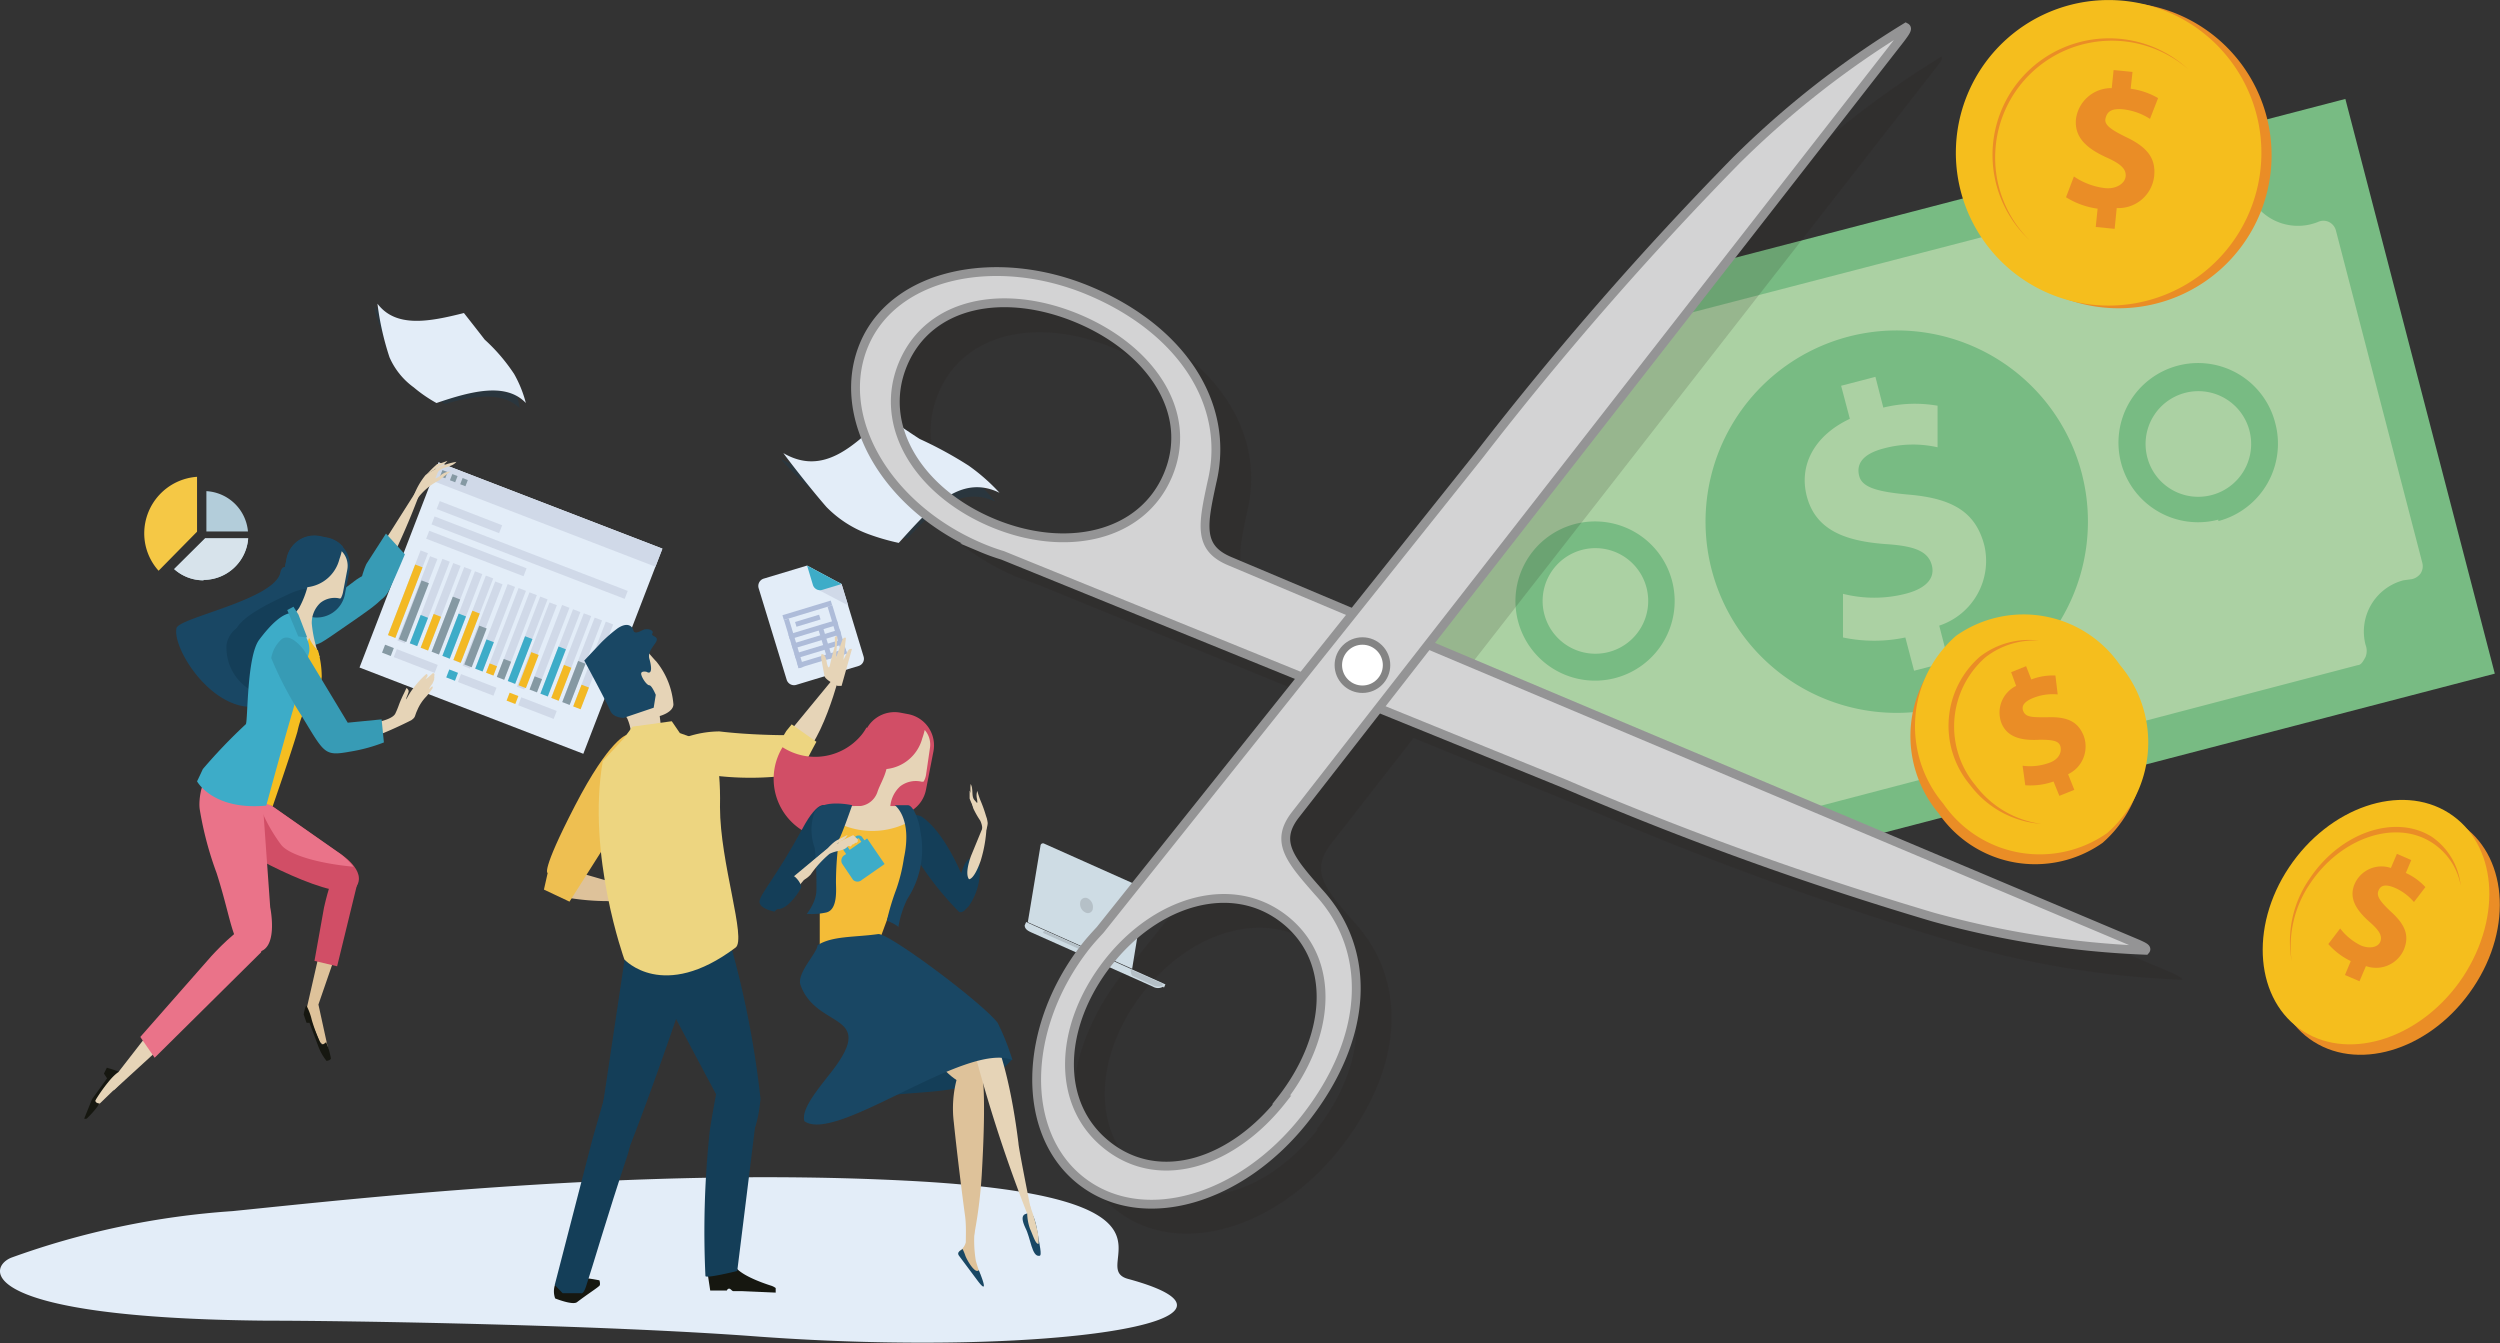 <svg xmlns="http://www.w3.org/2000/svg" viewBox="0 0 120.28 64.62"><rect x="0" y="0" width="120.28" height="64.62" fill="#333333" stroke="none"/><title>アセット 5</title><g style="isolation:isolate"><g id="レイヤー_2" data-name="レイヤー 2"><g id="レイヤー_1-2" data-name="レイヤー 1"><polygon points="82.14 12.75 67.69 31.27 89.34 40.4 120.03 32.41 112.84 4.76 82.14 12.75" style="fill:#78bb83"/><path d="M91.67,28.57a6.12,6.12,0,0,1-3,0v2.1a7.27,7.27,0,0,0,3,0l.42,1.6,1.66-.43-.45-1.74a3.28,3.28,0,0,0,2.17-3.86c-.4-1.53-1.42-2.25-3.61-2.44-1.58-.14-2.27-.36-2.41-.9s.11-1.05,1.2-1.33a5.38,5.38,0,0,1,2.57-.05l0-2a6.37,6.37,0,0,0-2.61.09l-.38-1.48-1.65.43.42,1.59c-1.72.81-2.46,2.24-2.07,3.73.43,1.64,1.87,2.16,3.83,2.3,1.37.09,2,.35,2.18,1S92.65,28.32,91.67,28.57Z" style="fill:#abd1a3"/><path d="M112.05,10.68a.62.62,0,0,0-.53,0A2.58,2.58,0,0,1,108.08,9l-.61.12.58-.3a.64.64,0,0,0-.28-.42.7.7,0,0,0-.51-.08L80.1,15.37,68,30.9l.15.56,18.14,7.65L113.44,32c.17,0,.28-.23.37-.39a.8.8,0,0,0,0-.59,2.55,2.55,0,0,1,1.82-3.1l.37-.05a.7.7,0,0,0,.46-.28.64.64,0,0,0,.08-.52l-4.16-16A.63.63,0,0,0,112.05,10.68ZM77.72,32.62A3.83,3.83,0,1,1,80.46,28,3.83,3.83,0,0,1,77.72,32.62ZM93.58,34a9.2,9.2,0,1,1,6.58-11.22A9.21,9.21,0,0,1,93.58,34Zm13.15-9a3.83,3.83,0,1,1,2.73-4.67A3.85,3.85,0,0,1,106.73,25.07Z" style="fill:#abd1a3"/><g style="opacity:0.15;mix-blend-mode:multiply"><path d="M104.47,46.79,60.87,28.41c-1.53-.64-1.31-1.73-.86-3.81.9-3.74-1.46-7.34-5.9-9.2s-9.39-.87-10.84,2.6,1.08,7.85,5.67,9.77l1,.36L77,39.18a160.28,160.28,0,0,0,17.74,6.36A44.52,44.52,0,0,0,105,47.14C105,47.05,104.89,47,104.47,46.79ZM57.9,24.26c-1.25,3-4.94,3.78-8.46,2.31s-5.54-4.66-4.29-7.65,4.88-3.65,8.4-2.18S59.15,21.27,57.9,24.26Z" style="fill:#231815"/><path d="M93.39,2.73a44.53,44.53,0,0,0-8.14,6.39,162,162,0,0,0-12.39,14.2L54.63,46.16c-.24.25-.47.52-.7.8-3.06,3.91-3.15,9-.19,11.29s7.67.89,10.74-3,3.27-8.08.66-10.9c-1.4-1.6-2.12-2.44-1.1-3.75L93.14,3.27C93.43,2.91,93.48,2.79,93.39,2.73Zm-30,51.61c-2.36,3-5.85,4.19-8.4,2.19s-2.34-5.76,0-8.77,6-4.11,8.52-2.11S65.7,51.33,63.34,54.34Z" style="fill:#231815"/></g><path d="M109.28,7.86a7.36,7.36,0,1,1-7-7.74A7.36,7.36,0,0,1,109.28,7.86Z" style="fill:#ea8d26"/><path d="M108.79,7.74a7.35,7.35,0,1,1-7-7.73A7.35,7.35,0,0,1,108.79,7.74Z" style="fill:#f5be1d"/><path d="M96,7.28a5.61,5.61,0,0,1,9.29-3.94,5.61,5.61,0,1,0-7.63,8.23A5.59,5.59,0,0,1,96,7.28Z" style="fill:#ea8d26"/><path d="M101.27,9.05a3.34,3.34,0,0,1-1.49-.56l-.38,1a3.84,3.84,0,0,0,1.52.55l-.09.88.91.09.1-1a1.73,1.73,0,0,0,1.8-1.52c.09-.84-.29-1.39-1.34-1.89-.76-.37-1.07-.6-1-.9s.25-.5.85-.44a3,3,0,0,1,1.29.46l.39-1a3.53,3.53,0,0,0-1.32-.45l.09-.81-.91-.09-.09.87a1.71,1.71,0,0,0-1.72,1.48c-.09.9.53,1.43,1.48,1.86.67.3.94.55.91.9S101.81,9.11,101.27,9.05Z" style="fill:#ea8d26"/><path d="M101.78,32.47a5.79,5.79,0,0,1-.62,8.08,5.63,5.63,0,0,1-7.89-1.42,5.78,5.78,0,0,1,.62-8.07A5.64,5.64,0,0,1,101.78,32.47Z" style="fill:#ea8d26"/><path d="M102,32a5.79,5.79,0,0,1-.62,8.08,5.64,5.64,0,0,1-7.89-1.42,5.78,5.78,0,0,1,.62-8.07A5.64,5.64,0,0,1,102,32Z" style="fill:#f5be1d"/><path d="M95.05,37.79a4.42,4.42,0,0,1,.48-6.17,3.85,3.85,0,0,1,2.58-.8,3.85,3.85,0,0,0-2.86.78,4.42,4.42,0,0,0-.47,6.16,4.71,4.71,0,0,0,3.44,1.88A4.76,4.76,0,0,1,95.05,37.79Z" style="fill:#ea8d26"/><path d="M98.65,36.68a2.7,2.7,0,0,1-1.34.16l.13.94a3.35,3.35,0,0,0,1.36-.18l.28.69L99.8,38l-.3-.75a1.48,1.48,0,0,0,.75-1.85c-.27-.67-.77-.93-1.76-.89-.71,0-1,0-1.13-.26s0-.48.46-.67A2.54,2.54,0,0,1,99,33.41l-.11-.91a2.91,2.91,0,0,0-1.16.19l-.25-.64-.72.29L97,33a1.43,1.43,0,0,0-.71,1.78c.28.71,1,.86,1.84.81.62,0,.93.05,1,.32S99.07,36.51,98.65,36.68Z" style="fill:#ea8d26"/><path d="M119,47.5c-1.93,2.91-5.37,4.08-7.68,2.62s-2.62-5-.69-7.89,5.37-4.08,7.68-2.62S120.94,44.6,119,47.5Z" style="fill:#ea8d26"/><path d="M118.5,47c-1.93,2.9-5.37,4.08-7.68,2.62s-2.62-5-.69-7.89,5.37-4.08,7.68-2.62S120.43,44.05,118.5,47Z" style="fill:#f5be1d"/><path d="M111.13,42.53c1.47-2.22,4.1-3.12,5.86-2a3.12,3.12,0,0,1,1.4,2.08A3.25,3.25,0,0,0,117,40.26c-1.77-1.11-4.39-.21-5.87,2a5.3,5.3,0,0,0-.87,4A5.35,5.35,0,0,1,111.13,42.53Z" style="fill:#ea8d26"/><path d="M113.59,45.49a2.81,2.81,0,0,1-1-.82l-.57.75a3.38,3.38,0,0,0,1.08.82l-.28.67.7.3.31-.73a1.46,1.46,0,0,0,1.82-.78c.27-.65.11-1.18-.62-1.84-.51-.48-.7-.74-.6-1s.32-.34.78-.15a2.51,2.51,0,0,1,.93.69l.55-.72a2.92,2.92,0,0,0-.94-.68l.26-.62-.69-.3-.29.68a1.41,1.41,0,0,0-1.74.76c-.3.69.07,1.27.73,1.85.46.4.61.67.5.94S114,45.66,113.59,45.49Z" style="fill:#ea8d26"/><path d="M12.79,63.54c4,0,16.28.2,23.75.77,13.85,1,25.16-.76,17.73-2.78-2.08-.57,3.9-4-10.76-4.73-12.87-.65-26,.83-32.33,1.47A38.94,38.94,0,0,0,.54,60.51C-.65,61-1.09,63.41,12.79,63.54Z" style="fill:#e3edf8"/><rect x="19.29" y="23.48" width="10.58" height="11.54" transform="translate(-11.55 41.67) rotate(-68.92)" style="fill:#e3edf8"/><rect x="25.85" y="18.98" width="0.93" height="11.54" transform="translate(-6.24 40.41) rotate(-68.92)" style="fill:#d0d9e8"/><rect x="21.19" y="22.69" width="0.32" height="0.27" transform="translate(-7.62 34.53) rotate(-68.93)" style="fill:#8599a3"/><rect x="21.68" y="22.87" width="0.32" height="0.27" transform="translate(-7.49 35.11) rotate(-68.92)" style="fill:#8599a3"/><rect x="22.17" y="23.06" width="0.32" height="0.27" transform="translate(-7.35 35.69) rotate(-68.92)" style="fill:#8599a3"/><rect x="25.28" y="21.85" width="0.41" height="9.96" transform="translate(-8.72 40.96) rotate(-68.92)" style="fill:#d0d9e8"/><rect x="22.71" y="24.13" width="0.41" height="5.02" transform="translate(-10.18 38.43) rotate(-68.92)" style="fill:#d0d9e8"/><rect x="18.46" y="31.07" width="0.41" height="0.45" transform="translate(-17.25 37.45) rotate(-68.92)" style="fill:#8599a3"/><rect x="19.8" y="30.75" width="0.41" height="2.11" transform="translate(-16.87 39.03) rotate(-68.92)" style="fill:#d0d9e8"/><rect x="21.55" y="32.26" width="0.41" height="0.45" transform="translate(-16.38 41.11) rotate(-68.94)" style="fill:#3dacc8"/><rect x="22.76" y="32.03" width="0.41" height="1.83" transform="translate(-16.04 42.53) rotate(-68.92)" style="fill:#d0d9e8"/><rect x="24.45" y="33.38" width="0.41" height="0.45" transform="translate(-15.57 44.51) rotate(-68.91)" style="fill:#f3b924"/><rect x="25.66" y="33.15" width="0.41" height="1.83" transform="translate(-15.23 45.95) rotate(-68.92)" style="fill:#d0d9e8"/><rect x="22.45" y="23.19" width="0.41" height="3.23" transform="matrix(0.36, -0.93, 0.93, 0.36, -8.64, 37.02)" style="fill:#d0d9e8"/><rect x="17.45" y="28.39" width="4.36" height="0.38" transform="translate(-14.1 36.62) rotate(-68.92)" style="fill:#d0d9e8"/><rect x="17.98" y="28.6" width="4.36" height="0.38" transform="matrix(0.36, -0.93, 0.93, 0.36, -13.95, 37.24)" style="fill:#d0d9e8"/><rect x="18.5" y="28.8" width="4.36" height="0.38" transform="translate(-13.81 37.86) rotate(-68.92)" style="fill:#d0d9e8"/><rect x="19.02" y="29" width="4.36" height="0.38" transform="translate(-13.66 38.48) rotate(-68.93)" style="fill:#d0d9e8"/><rect x="19.55" y="29.2" width="4.36" height="0.38" transform="translate(-13.51 39.09) rotate(-68.92)" style="fill:#d0d9e8"/><rect x="20.07" y="29.4" width="4.36" height="0.38" transform="translate(-13.37 39.7) rotate(-68.91)" style="fill:#d0d9e8"/><rect x="20.59" y="29.6" width="4.36" height="0.38" transform="translate(-13.22 40.32) rotate(-68.91)" style="fill:#d0d9e8"/><rect x="21.12" y="29.81" width="4.36" height="0.38" transform="matrix(0.36, -0.93, 0.93, 0.36, -13.07, 40.94)" style="fill:#d0d9e8"/><rect x="21.64" y="30.01" width="4.36" height="0.38" transform="translate(-12.93 41.56) rotate(-68.91)" style="fill:#d0d9e8"/><rect x="22.17" y="30.21" width="4.36" height="0.38" transform="translate(-12.78 42.18) rotate(-68.92)" style="fill:#d0d9e8"/><rect x="22.69" y="30.41" width="4.36" height="0.38" transform="translate(-12.63 42.8) rotate(-68.92)" style="fill:#d0d9e8"/><rect x="23.21" y="30.61" width="4.36" height="0.38" transform="translate(-12.49 43.41) rotate(-68.91)" style="fill:#d0d9e8"/><rect x="23.74" y="30.82" width="4.36" height="0.38" transform="matrix(0.36, -0.93, 0.93, 0.36, -12.34, 44.02)" style="fill:#d0d9e8"/><rect x="24.26" y="31.02" width="4.36" height="0.38" transform="translate(-12.2 44.64) rotate(-68.9)" style="fill:#d0d9e8"/><rect x="24.78" y="31.22" width="4.36" height="0.38" transform="translate(-12.04 45.28) rotate(-68.93)" style="fill:#d0d9e8"/><rect x="25.31" y="31.42" width="4.36" height="0.38" transform="translate(-11.9 45.89) rotate(-68.92)" style="fill:#d0d9e8"/><rect x="25.83" y="31.62" width="4.36" height="0.38" transform="translate(-11.76 46.49) rotate(-68.89)" style="fill:#d0d9e8"/><rect x="26.36" y="31.83" width="4.36" height="0.38" transform="translate(-11.6 47.13) rotate(-68.93)" style="fill:#d0d9e8"/><rect x="27.39" y="33.34" width="1.12" height="0.38" transform="translate(-13.38 47.56) rotate(-68.93)" style="fill:#f3b924"/><rect x="26.55" y="32.67" width="2.12" height="0.38" transform="translate(-12.98 46.8) rotate(-68.92)" style="fill:#8599a3"/><rect x="26.16" y="32.66" width="1.7" height="0.38" transform="translate(-13.36 46.24) rotate(-68.92)" style="fill:#f3b924"/><rect x="25.4" y="32.12" width="2.43" height="0.38" transform="translate(-13.1 45.54) rotate(-68.95)" style="fill:#3dacc8"/><rect x="25.44" y="32.73" width="0.68" height="0.38" transform="translate(-14.21 45.14) rotate(-68.92)" style="fill:#8599a3"/><rect x="24.59" y="32.05" width="1.71" height="0.38" transform="translate(-13.81 44.36) rotate(-68.88)" style="fill:#f3b924"/><rect x="23.87" y="31.57" width="2.31" height="0.38" transform="translate(-13.61 43.69) rotate(-68.93)" style="fill:#3dacc8"/><rect x="23.79" y="32.01" width="0.93" height="0.38" transform="translate(-14.52 43.26) rotate(-68.93)" style="fill:#8599a3"/><rect x="23.41" y="32.02" width="0.48" height="0.38" transform="translate(-14.91 42.7) rotate(-68.93)" style="fill:#f3b924"/><rect x="22.55" y="31.34" width="1.51" height="0.38" transform="translate(-14.49 41.94) rotate(-68.92)" style="fill:#3dacc8"/><rect x="21.87" y="30.91" width="2" height="0.38" transform="translate(-14.37 41.25) rotate(-68.91)" style="fill:#8599a3"/><rect x="21.18" y="30.45" width="2.54" height="0.38" transform="translate(-14.22 40.55) rotate(-68.9)" style="fill:#f3b924"/><rect x="20.77" y="30.42" width="2.18" height="0.38" transform="translate(-14.57 40) rotate(-68.93)" style="fill:#3dacc8"/><rect x="20.03" y="29.91" width="2.84" height="0.38" transform="translate(-14.35 39.28) rotate(-68.91)" style="fill:#8599a3"/><rect x="19.86" y="30.22" width="1.74" height="0.38" transform="translate(-15.1 38.83) rotate(-68.93)" style="fill:#f3b924"/><rect x="19.43" y="30.15" width="1.46" height="0.38" transform="translate(-15.4 38.26) rotate(-68.96)" style="fill:#3dacc8"/><rect x="18.4" y="29.21" width="3.03" height="0.38" transform="translate(-14.68 37.42) rotate(-68.93)" style="fill:#8599a3"/><rect x="17.68" y="28.73" width="3.64" height="0.38" transform="translate(-14.5 36.72) rotate(-68.92)" style="fill:#f3b924"/><path d="M41.55,31.59a.36.36,0,0,1-.24.45l-3,.91a.37.37,0,0,1-.46-.24L36.5,28.3a.37.37,0,0,1,.24-.46l2.09-.63,1.66.89Z" style="fill:#e3edf8"/><polygon points="39.3 28.34 40.81 29.13 40.49 28.1 40.34 28.02 39.3 28.34" style="fill:#d0d9e8"/><path d="M38.83,27.21l.28.93a.36.36,0,0,0,.45.24l.93-.28Z" style="fill:#3dacc8"/><rect x="38.06" y="30.63" width="2.43" height="0.24" transform="translate(-7.23 12.71) rotate(-16.86)" style="fill:#aebcd9"/><rect x="38.26" y="29.74" width="1.21" height="0.24" transform="translate(-6.99 12.56) rotate(-16.86)" style="fill:#aebcd9"/><rect x="37.91" y="30.17" width="2.43" height="0.24" transform="translate(-7.1 12.65) rotate(-16.86)" style="fill:#aebcd9"/><rect x="37.63" y="29.24" width="2.43" height="0.24" transform="translate(-6.85 12.53) rotate(-16.86)" style="fill:#aebcd9"/><rect x="38.2" y="31.1" width="2.43" height="0.24" transform="translate(-7.36 12.77) rotate(-16.86)" style="fill:#aebcd9"/><rect x="38.34" y="31.56" width="2.43" height="0.24" transform="translate(-7.49 12.83) rotate(-16.86)" style="fill:#aebcd9"/><rect x="38.07" y="29.74" width="0.24" height="2.43" transform="translate(-7.34 12.41) rotate(-16.86)" style="fill:#aebcd9"/><rect x="39.58" y="30.15" width="0.24" height="1.58" transform="translate(-7.27 12.84) rotate(-16.86)" style="fill:#aebcd9"/><rect x="40.16" y="29.11" width="0.24" height="2.43" transform="translate(-7.06 12.98) rotate(-16.86)" style="fill:#aebcd9"/><g style="opacity:0.3"><path d="M37.55,22.07c1.72,1,3.08-.05,4.41-1.24,0,0,1.36.4,1.88.53a6.14,6.14,0,0,1,2.5,1.23,10.84,10.84,0,0,1,1.54,1.54c-1.65-.76-3,.43-4.23,1.79,0-.05-.76-.2-1.61-.55a8.26,8.26,0,0,1-2.17-1.17A14.53,14.53,0,0,1,37.55,22.07Z" style="fill:#143e58"/></g><path d="M37.69,21.8c1.94,1.13,3.42-.38,4.91-1.79,0,0,1.19.82,1.65,1.11A19,19,0,0,1,46.6,22.4a9.32,9.32,0,0,1,1.49,1.31c-1.93-.95-3.38.8-4.85,2.41a10.9,10.9,0,0,1-1.48-.43,5.47,5.47,0,0,1-2-1.3C38.83,23.32,37.7,21.83,37.69,21.8Z" style="fill:#e3edf8"/><polygon points="15.51 45.21 14.74 48.59 15.38 50.13 15.79 50.48 15.32 48.33 16.18 45.84 15.51 45.21" style="fill:#dec29a"/><path d="M14.61,48.81l.14.4.14,0,.42,1.12a2.44,2.44,0,0,0,.4.71c.06,0,.2-.05.21-.11a3.36,3.36,0,0,0-.23-.79s-.16.16-.24.1A7.55,7.55,0,0,1,15,49.07a2.84,2.84,0,0,0-.25-.68C14.68,48.38,14.61,48.81,14.61,48.81Z" style="fill:#161710"/><path d="M15.59,43.66l-.46,2.57,1.09.26,1-4.1s-.18-1-.84-.75C16,41.77,15.59,43.66,15.59,43.66Z" style="fill:#d14e66"/><path d="M16.26,41l-3.6-2.52S11,36.8,10.74,37.11s.15,3,.36,3.33c.41.58,5.34,3.11,6,2.28S16.26,41,16.26,41Z" style="fill:#d14e66"/><path d="M16.26,41l-3.6-2.52S11,36.8,10.74,37.11c0,0,1.59,1.09,1.57,1.16a8.08,8.08,0,0,0,1.22,2.38c.39.49,1.83.9,3.48,1.05A3.55,3.55,0,0,0,16.26,41Z" style="fill:#ea7389"/><path d="M5.46,52.47S8.06,50.09,8,50.15a4.57,4.57,0,0,1-1-.25L5.51,51.82Z" style="fill:#e6d4b7"/><polygon points="6.1 51.75 5.49 51.52 4.63 52.79 4.35 53.53 5.58 52.34 6.1 51.75" style="fill:#e6d4b7"/><path d="M5.14,51.37,5,51.65l.15.23-.72,1-.38.94a.22.22,0,0,0,.12,0,4.8,4.8,0,0,0,.63-.73s-.22,0-.21-.15a7.62,7.62,0,0,1,.72-1c.27-.31.4-.35.39-.38S5.14,51.37,5.14,51.37Z" style="fill:#161710"/><path d="M10.17,46,6.75,49.89l.69,1,5.12-5.07s.27-1.09-.51-1.28C11.6,44.42,10.17,46,10.17,46Z" style="fill:#ea7389"/><path d="M13,43.65l-.38-5.33s-.86-1.14-1.28-1.3c-1.55-.64-1.82,1.32-1.73,1.92A16.4,16.4,0,0,0,10.42,42c.84,2.62.73,3.82,1.88,3.81S13,43.65,13,43.65Z" style="fill:#ea7389"/><path d="M17.85,28.11s.28.13,1.06-1.36a35.05,35.05,0,0,0,1.59-3.87l-2.09,3.3S17.66,27.47,17.85,28.11Z" style="fill:#e6d4b7"/><path d="M20,24.11a2.89,2.89,0,0,1,1.13-1,5.49,5.49,0,0,1,.55-.42c-.36,0-.49.22-.64.29s-.09.06,0-.2.43-.27.66-.38a.63.63,0,0,0,.26-.18,3.46,3.46,0,0,0-.64.17,5.11,5.11,0,0,0-.84.46,3.46,3.46,0,0,0-.55.94C19.78,24.15,19.71,24.61,20,24.11Z" style="fill:#e6d4b7"/><path d="M20.5,22.86a5.23,5.23,0,0,1,.53-.53c.09,0,.5-.16.5-.16a.82.82,0,0,1-.31.24A6.94,6.94,0,0,0,20.5,22.86Z" style="fill:#e6d4b7"/><path d="M17.63,27.13s-.68,1.4.1,1.72c.44.18.76,0,1-.47.37-.79.75-1.71.75-1.71l-.91-1Z" style="fill:#379bb5"/><path d="M17,28,14.3,30s-.6.71-.44,1,.83.16,1.09.08c.53-.15.3,0,1.89-1.1s2.06-1.42,1.61-2.13S17,28,17,28Z" style="fill:#379bb5"/><path d="M16.59,28.61A1.38,1.38,0,0,1,15,29.69L14.77,29a1.36,1.36,0,0,1-1.08-1.6l.1-.51a1.36,1.36,0,0,1,1.6-1.08l.34.07a1.36,1.36,0,0,1,1.08,1.6Z" style="fill:#194764"/><path d="M13.69,27.38l.1-.51a1.36,1.36,0,0,1,1.6-1.08l.34.07a1.32,1.32,0,0,1,.76.43,2.82,2.82,0,0,1-.25.91,2.47,2.47,0,0,1-2,1.57A1.36,1.36,0,0,1,13.69,27.38Z" style="fill:#194764"/><path d="M14.94,29.64c.19-1-1.25-3.09-1.45-2.1-.27,1.32-4.93,2.18-5,2.69-.2,1,1.75,4.06,3.9,3.76a2.51,2.51,0,0,0,2.13-1.92,1.84,1.84,0,0,0-.26-1.34A1.72,1.72,0,0,0,14.94,29.64Z" style="fill:#194764"/><path d="M14.81,32a1.86,1.86,0,0,1-2.19,1.44A2.37,2.37,0,0,1,10.9,31c.19-1,1.4-1.32,2.42-1.12A1.86,1.86,0,0,1,14.81,32Z" style="fill:#143e58"/><path d="M13.39,28.82c.73-.35,1.46-.73,1.66-.24s-.24,1.13-1,1.45S12.13,32,11.92,31.48,10,30.45,13.39,28.82Z" style="fill:#143e58"/><path d="M16.44,26.52a2.72,2.72,0,0,1-.11.38,1.8,1.8,0,0,1-1.54,1.35,4.52,4.52,0,0,1-.4,1,2,2,0,0,1-.64.6c-.22.58,1.66,1.87,1.63,1.76A6,6,0,0,1,15,30a1.31,1.31,0,0,1,.42-1,1.1,1.1,0,0,1,.86-.22.14.14,0,0,0,.12,0,1.08,1.08,0,0,0,.1-.27l.21-1.11A1,1,0,0,0,16.44,26.52Z" style="fill:#e6d4b7"/><path d="M12.51,38.54l.61.25s.88-2.53,1.19-3.59A4.77,4.77,0,0,1,15,33.55a1.56,1.56,0,0,0,.48-1,4.76,4.76,0,0,0-.18-1.25,1.85,1.85,0,0,1-.42-.6C14.82,30.57,12.51,38.54,12.51,38.54Z" style="fill:#f5be21"/><path d="M12.81,38.76s.7-2.57,1.07-3.85.93-3.25,1-3.56a1.17,1.17,0,0,0-.19-.75,6.25,6.25,0,0,0-.62-1.11c-.45,0-1,.49-1.6,1.29s-.54,3.85-.64,4.06A25.85,25.85,0,0,0,9.76,37c-.24.52-.28.59-.28.59S10.23,39,12.81,38.76Z" style="fill:#3dacc8"/><polygon points="14.12 29.19 14.36 29.57 14.78 30.67 14.35 30.62 13.82 29.35 14.12 29.19" style="fill:#379bb5"/><path d="M17.4,34.86s1.42-.12,1.62-.53a4,4,0,0,0,.17-.41,5.34,5.34,0,0,1,.25-.57c.1-.22.12-.25.12-.25s.11.08.1.17-.11.28-.12.36.08-.16.3-.46a5,5,0,0,1,.58-.66l.09-.08s.07,0,.06.1a1,1,0,0,0-.09.14,1.12,1.12,0,0,0,.24-.19l.1-.09c.05,0,.11,0,.07.15a.13.13,0,0,1,0,.09.43.43,0,0,0,0,0l0,.06a1.33,1.33,0,0,1-.09.21,2.26,2.26,0,0,0-.17.26s.16-.15.17-.14a.09.09,0,0,1,0,.11,4.2,4.2,0,0,1-.28.37,2.11,2.11,0,0,0-.44.66c-.15.32-.07.33-.29.49a19.9,19.9,0,0,1-2,.88C17.57,35.69,17.4,34.86,17.4,34.86Z" style="fill:#e6d4b7"/><path d="M16.73,34.77l-2.1-3.48s-.71-1-1.17-.45a1.58,1.58,0,0,0-.41.82,17,17,0,0,0,1.43,2.73c1.15,1.88,1.1,2,2.38,1.77a7.94,7.94,0,0,0,1.61-.44l-.11-1.11Z" style="fill:#379bb5"/><path d="M28.84,61.86c.06-.06,0-.26,0-.26a7.1,7.1,0,0,0-1.38-.15,2.28,2.28,0,0,0-.39.15s-.07.09-.1.1-.06,0-.1,0l-.16.09a1,1,0,0,0,0,.68s.84.34,1.05.18C28.3,62.24,28.69,62,28.84,61.86Z" style="fill:#161710"/><path d="M34.05,61.3l.12.79.8,0S35,62,35.08,62s.13.12.21.12l.43,0,1.6.07s0-.16,0-.22a.75.75,0,0,0-.24-.12c-.41-.13-1.57-.54-1.76-1S34.05,61.3,34.05,61.3Z" style="fill:#161710"/><path d="M31.86,35.45l-.12-1s.65-.17.66-.56a3.75,3.75,0,0,0-.82-2.06c-.73-.74-1.44-2.21-3-.31-.6.73,1.35,2.59,1.6,3.05a2.21,2.21,0,0,1,.18,1.11l.59.19Z" style="fill:#e6d4b7"/><path d="M27.71,41.94l4,1.16a11.79,11.79,0,0,1-4.34.1C25.39,42.78,27.51,42,27.71,41.94Z" style="fill:#dec29a"/><path d="M29.39,51.72s1.38,2.15.8,3.86c-1,3-1.66,5.31-2,6.33-.13.39-.24.31-.24.31l-.88,0-.38-.4,1.81-7Z" style="fill:#143e58"/><path d="M38,35.19l2.47-3s-1,4.11-2.28,4.44S38,35.19,38,35.19Z" style="fill:#e6d4b7"/><path d="M30.16,35.35s-.83.19-2.5,3.42S26.35,42,26.35,42l-.18.8,1.23.58,1.71-2.7Z" style="fill:#eebf51"/><path d="M33.55,46s-2.25,6.85-3.82,10.57c-.93,2.18-1.1-.9-1.1-.9l1.81-12.11,4.18-.2A9.53,9.53,0,0,0,33.55,46Z" style="fill:#143e58"/><path d="M30.76,45.68s4.3,8.16,4.58,8.59c.92,1.46,1.2-.83,1.25-1.41a45.86,45.86,0,0,0-1.44-7.41l-.79-2.85Z" style="fill:#143e58"/><path d="M34.69,51.5s-.29,1.27-.54,2.89a45.59,45.59,0,0,0-.21,7c0,.14,1.53-.24,1.53-.24s.83-6.64,1-8.13S35.68,50.47,34.69,51.5Z" style="fill:#143e58"/><path d="M29,36.62l1-1.08.43-.58,1.89-.26.39.57,1.55.56s.43.6.38,3c0,2.68,1.29,6.36.75,6.76-3.5,2.63-5.35.57-5.35.57S28.22,41.13,29,36.62Z" style="fill:#edd580"/><path d="M31.65,36.19s-.22.45,1,.81a14.43,14.43,0,0,0,4.76.36,1.53,1.53,0,0,0,1.45-.88c.31-.6.42-.79.42-.79l-1.19-.84-.26.32-.12.2s-1.6,0-3.1-.18A5,5,0,0,0,31.65,36.19Z" style="fill:#edd580"/><path d="M31.1,32.32s-.28-.06-.25.12.27.53.39.53.31.46.31.46l-.1.62L30,34.54s-.5,0-.64-.35-1.25-2.41-1.25-2.41l.82-.87a7.37,7.37,0,0,1,.77-.67c.51-.35.73-.09.77.08s.21.12.44,0,.57,0,.48.15.24.12.21.32-.46.51-.36.9C31.31,31.91,31.44,32.52,31.1,32.32Z" style="fill:#194764"/><path d="M40.3,33s-.59-.28-.63-.47-.16-.86-.16-.86v-.18s.18-.12.26.34.15.21.15.21l.1-.44.15-.53,0-.24a.62.62,0,0,1,0-.18c.09-.09.12,0,.12,0l-.07,1,.31-.87s.06-.11.12-.1.05,0,.05,0l-.12,1.07.21-.43s.06-.1.12-.1h.08L40.49,33Z" style="fill:#e6d4b7"/><path d="M41.06,53.08c-3.9,1.51-1.26,0-1.28-.12,0-.43,1-.05,1-.89a11.66,11.66,0,0,1,.76-3.67,1.88,1.88,0,0,1,.22-.45,15.39,15.39,0,0,1,2.36-.6,2,2,0,0,1,.85.49c1.12,1,2,.88,2.37,1.44s1.18,1.38,1.36,1.68C46.83,53.13,43.45,52.18,41.06,53.08Z" style="fill:#143e58"/><path d="M47.17,61.34s-.11-.29-.22-.68a5.91,5.91,0,0,1-.07-1.33,10.57,10.57,0,0,0-.1-1.51c-.25-.23.08,2-.61,2.36-.19.1.78,1.15.84,1.21S47.2,61.35,47.17,61.34Z" style="fill:#dec29a"/><path d="M46.7,50.93a2.22,2.22,0,0,0-.65.92A5.51,5.51,0,0,0,45.89,54c.14,1.37.41,3.56.54,4.49s-.12,2.1.27,1.73a22.64,22.64,0,0,0,.53-3.64C47.62,50,46.9,50.69,46.7,50.93Z" style="fill:#dec29a"/><path d="M47.09,61.11c-.17.21-.58-.5-.65-.71a2.29,2.29,0,0,0-.13-.31v0h0c-.11.09-.3.16-.16.34L47,61.57C47.7,62.52,47.09,61.11,47.09,61.11Z" style="fill:#194764"/><path d="M43.36,46.33c-.27.1-.67,0-.66.41,0,.95-.1,1.34,1.07,2.81C47.33,54,46,51,47.11,51.68c.3-.54-.3-1.66-1.37-3.26S44.18,46,43.36,46.33Z" style="fill:#dec29a"/><path d="M46.66,49.74c0-.25-.11-.5-.16-.75,0-.41.09-.64.21-.66C47.17,48.24,48.38,50,49,55c0,.26.87,4.54.84,4.44A70.41,70.41,0,0,1,46.66,49.74Z" style="fill:#e6d4b7"/><path d="M49.33,59.07c.26.49.31,1.41.68,1.35.14,0,0-.53-.1-1.16s-.25-.95-.39-.9S49,58.36,49.33,59.07Z" style="fill:#194764"/><path d="M49.56,59.13c.13.28.27.76.41.71a2.58,2.58,0,0,0-.07-.68,8.45,8.45,0,0,0-.29-1c-.11-.4-.27-.54-.19.19A2.35,2.35,0,0,0,49.56,59.13Z" style="fill:#e6d4b7"/><path d="M41.79,49.62c0,.4.12.39.46.64a2.84,2.84,0,0,0,2.55.35A6,6,0,0,0,47,49.29c.14-.14.1-.82,0-.88a9.09,9.09,0,0,0-1.88-.34C42.86,47.83,41.79,48.4,41.79,49.62Z" style="fill:#e6d4b7"/><path d="M44.55,38a1.52,1.52,0,0,1-1.79,1.2l-.24-.78c-.83-.16-1.25-1.54-1.09-2.36l.11-.57a1.53,1.53,0,0,1,1.79-1.2l.37.07a1.53,1.53,0,0,1,1.21,1.79Z" style="fill:#d14e66"/><path d="M44.37,39.31c1.42,1,2.38,4,2.38,4s-.33.7-.61.56a15.12,15.12,0,0,1-2.64-3.62C42.74,39,44.13,39.13,44.37,39.31Z" style="fill:#143e58"/><path d="M46.59,43.62a2.94,2.94,0,0,0,.48-2.36.66.66,0,0,0-.47.08c-.23.19-.39.69-.69,1.84C45.73,43.9,46.46,43.76,46.59,43.62Z" style="fill:#143e58"/><path d="M46.62,42.3s.23.05.56-.88a6.52,6.52,0,0,0,.29-2.07l-.74,1.8S46.39,42,46.62,42.3Z" style="fill:#e6d4b7"/><path d="M42,35.22,41.69,35a2.4,2.4,0,0,1-.25.37,2.89,2.89,0,0,1-3.79.58A2.92,2.92,0,1,0,42,35.22Z" style="fill:#d14e66"/><path d="M44.49,35.12a3.71,3.71,0,0,1-.12.41A2,2,0,0,1,42.65,37c-.11.44-.33.78-.44,1.12a1,1,0,0,1-1.08.66c-.24.65,2.22,2.09,2.19,2A6.3,6.3,0,0,1,42.83,39a1.49,1.49,0,0,1,.47-1.16,1.23,1.23,0,0,1,1-.24.23.23,0,0,0,.14,0,1,1,0,0,0,.11-.3L44.74,36A1.07,1.07,0,0,0,44.49,35.12Z" style="fill:#e6d4b7"/><path d="M39.69,42.47,39,40.07c-.21-.71.16-1.29.81-1.29l3.68,0c.4,0,.87.82.55,1.53l-1.33,2.25Z" style="fill:#e6d4b7"/><path d="M39.85,39c.27,2.32-2.59,4.86-2.59,4.86s-.71-.13-.72-.47.79-1.17,2.06-3.51C39.39,38.4,39.81,38.65,39.85,39Z" style="fill:#143e58"/><path d="M42.17,45.63c-.09.5-.23,1.09-.45,1l-1.44-.5c-.21,0-.94-.12-.84-.61l0-2.12c.1-.5.35-.85.56-.8l2.91-.55c.22.05.31.49.21,1Z" style="fill:#f4bc37"/><path d="M43.89,39.89a1.29,1.29,0,0,0-.06-.4,3.77,3.77,0,0,1-4-.18.84.84,0,0,0,0,.17c-.17.68-.27,1.36-.43,2a1.24,1.24,0,0,0,.8,1.22,6.44,6.44,0,0,0,2.8.14c.34,0,1.05-.5,1-1S43.91,40.55,43.89,39.89Z" style="fill:#f4bc37"/><path d="M41,38.74s-1.41-.32-1.8.31a2.51,2.51,0,0,0,0,1.75,19.12,19.12,0,0,1,.08,2c0,.71-.59,1.27-.43,1.17a3.26,3.26,0,0,0,.91-.07c.56-.14.46-1.14.46-1.45a15.3,15.3,0,0,1,.15-2.08C40.5,40.18,41,38.74,41,38.74Z" style="fill:#194764"/><path d="M44.28,40c-.05-.49-.34-1.29-.62-1.26l-.61,0s.86.6.44,2.54a8.18,8.18,0,0,1-.37,1.51,11.39,11.39,0,0,0-.45,1.5s.54.23.55.32a4.87,4.87,0,0,1,.44-1.37A4.35,4.35,0,0,0,44.28,40Z" style="fill:#194764"/><path d="M41.46,40.25l.13.18.13-.09.84,1.23-1.09.76a.31.31,0,0,1-.43,0l-.52-.77a.31.31,0,0,1,.11-.42l.08-.05-.13-.19a.21.21,0,0,1,.08-.29l.49-.35A.23.23,0,0,1,41.46,40.25Zm-.71.45s0,0,0,0l.13.19.56-.39-.13-.18s0,0,0,0Z" style="fill:#3dacc8"/><path d="M39,42.08a5.09,5.09,0,0,1,.91-1c.39-.19.67-.12.87-.35a.46.46,0,0,1,.07-.07l.16-.16s.14-.07.09-.07a3.9,3.9,0,0,0-1,.21,13.3,13.3,0,0,0-1.47,1.24C38.21,42.27,38.5,42.61,39,42.08Z" style="fill:#e6d4b7"/><path d="M39.9,40.94s-.1,0-.06-.13a1.72,1.72,0,0,1,.37-.35c.09-.06.57-.29.57-.29a.6.6,0,0,1-.27.27A2.76,2.76,0,0,0,39.9,40.94Z" style="fill:#e6d4b7"/><path d="M37.92,42.39a5.5,5.5,0,0,0,.48.28c.89-1.05,1.59-2,1.59-2Z" style="fill:#e6d4b7"/><path d="M40.37,40.5l.68-.32.22.2,0,.11-.06.06h-.06s-.09.09-.11.07-.1.11-.12.11-.12-.08-.26,0-.21.17-.26.12S40.37,40.5,40.37,40.5Z" style="fill:#e6d4b7"/><path d="M38.16,42.14c.1,0,.48.44.36.61l-.08.14s-.71,1.18-1.28.76C37.16,43.65,36.79,43,38.16,42.14Z" style="fill:#143e58"/><path d="M48.71,51A11.73,11.73,0,0,0,48,49.21c-.78-1-5.26-4.34-5.75-4.27-1.11.16-2.22.08-2.92.54,0,.36-1,1.32-.82,1.9.77,2.18,3.76,1.29,1.46,4.23-.74.94-1.42,1.78-1.27,2.33C40.22,55.05,46.45,50.09,48.71,51Z" style="fill:#194764"/><path d="M47.52,39.6a1.36,1.36,0,0,0-.08-.34,6.34,6.34,0,0,0-.26-.73,3.84,3.84,0,0,1-.16-.48c-.08.25,0,.39,0,.51s0,.08-.13-.06-.09-.37-.12-.55a.54.54,0,0,0-.07-.23,2.34,2.34,0,0,0,0,.49,2.85,2.85,0,0,0,.13.69,4.33,4.33,0,0,0,.33.58,1,1,0,0,1,.05.76C47.17,40.44,47.5,40,47.52,39.6Z" style="fill:#e6d4b7"/><path d="M46.89,38.92a3,3,0,0,1-.24-.5c0-.07,0-.38,0-.38a.56.56,0,0,1,.1.27C46.75,38.43,46.89,38.92,46.89,38.92Z" style="fill:#e6d4b7"/><path d="M56,47.52h0l.07-.16-6.7-3-.07.16h0v0c0,.18.16.27.34.35l5.83,2.6a.48.48,0,0,0,.49,0Z" style="fill:#cedce4"/><path d="M54.42,46.83h0v0a.27.27,0,0,0,.06.12l1,.46a.51.51,0,0,0,.46,0h0l0-.08-1.55-.69Z" style="fill:#b5c0c7"/><rect x="51.82" y="43.74" width="0.13" height="3.67" transform="translate(-10.89 74.36) rotate(-65.93)" style="fill:#b5c0c7"/><path d="M54.47,46.61l.6-3.68a.22.22,0,0,0-.13-.24l-4.7-2.1a.12.12,0,0,0-.18.1l-.61,3.68Z" style="fill:#cedce4"/><path d="M52.58,43.7a.24.24,0,0,1-.36.2.45.45,0,0,1-.25-.47.25.25,0,0,1,.36-.21A.47.47,0,0,1,52.58,43.7Z" style="fill:#b5c0c7"/><path d="M9.79,27.92a2.11,2.11,0,0,1-1.41-.54L9.87,25.9h2.07a2.16,2.16,0,0,1-2.15,2Z" style="fill:#b3cdda"/><path d="M9.93,25.57V23.63a2.13,2.13,0,0,1,2,1.94Z" style="fill:#b3cdda"/><path d="M9.79,27.92a2.11,2.11,0,0,1-1.41-.54L9.87,25.9h2.07a2.16,2.16,0,0,1-2.15,2Z" style="fill:#d7e3eb"/><path d="M9.48,22.94a2.73,2.73,0,0,0-2.54,2.72,2.69,2.69,0,0,0,.69,1.8l1.85-1.88V22.94Z" style="fill:#f5c845"/><g style="opacity:0.3"><path d="M18,14.76c.82,1,2.16.91,3.59.63,0,0,1,.77,1.37,1a4.34,4.34,0,0,1,1.54,1.65A5.62,5.62,0,0,1,25,19.63c-.85-.8-2.18-.6-3.61-.19,0,0-2.23-1.71-2.5-2.45A7.63,7.63,0,0,1,18,14.76Z" style="fill:#143e58"/></g><path d="M18.16,14.61c.89,1.18,2.5.87,4.16.45,0,0,.74.94,1,1.28A8.64,8.64,0,0,1,24.74,18a5.74,5.74,0,0,1,.56,1.39c-.95-1-2.6-.58-4.3,0,0,0-.55-.29-1.09-.75a3.52,3.52,0,0,1-1.17-1.45A13.41,13.41,0,0,1,18.16,14.61Z" style="fill:#e3edf8"/><path d="M106.4,23.82A2.54,2.54,0,1,0,103.31,22,2.53,2.53,0,0,0,106.4,23.82Z" style="fill:#abd1a3"/><path d="M77.4,31.37a2.54,2.54,0,1,0-3.1-1.82A2.54,2.54,0,0,0,77.4,31.37Z" style="fill:#abd1a3"/><path d="M102.77,45.38,59.17,27c-1.53-.64-1.31-1.73-.86-3.81.9-3.74-1.47-7.34-5.9-9.2s-9.39-.87-10.84,2.6,1.08,7.85,5.67,9.77a9.85,9.85,0,0,0,1,.36l27.06,11A160.28,160.28,0,0,0,93,44.12a44.52,44.52,0,0,0,10.22,1.6C103.3,45.63,103.19,45.56,102.77,45.38ZM56.2,22.84c-1.25,3-4.94,3.79-8.46,2.31s-5.55-4.66-4.29-7.65,4.88-3.65,8.4-2.18S57.45,19.85,56.2,22.84Z" style="fill:#d3d3d4;stroke:#949495;stroke-miterlimit:10;stroke-width:0.425px"/><path d="M91.69,1.32A44.72,44.72,0,0,0,83.55,7.7,161.68,161.68,0,0,0,71.16,21.91L52.93,44.74c-.24.26-.48.52-.7.8-3.06,3.92-3.15,9-.19,11.29s7.67.9,10.74-3,3.27-8.08.66-10.91c-1.4-1.59-2.12-2.44-1.1-3.74L91.44,1.86C91.72,1.49,91.78,1.37,91.69,1.32Zm-30,51.6c-2.36,3-5.85,4.2-8.4,2.2s-2.34-5.77,0-8.78,6-4.1,8.52-2.1S64,49.91,61.64,52.92Z" style="fill:#d3d3d4;stroke:#949495;stroke-miterlimit:10;stroke-width:0.425px"/><circle cx="65.55" cy="32" r="1.16" style="fill:#fff;stroke:#848484;stroke-miterlimit:10;stroke-width:0.358px"/></g></g></g></svg>